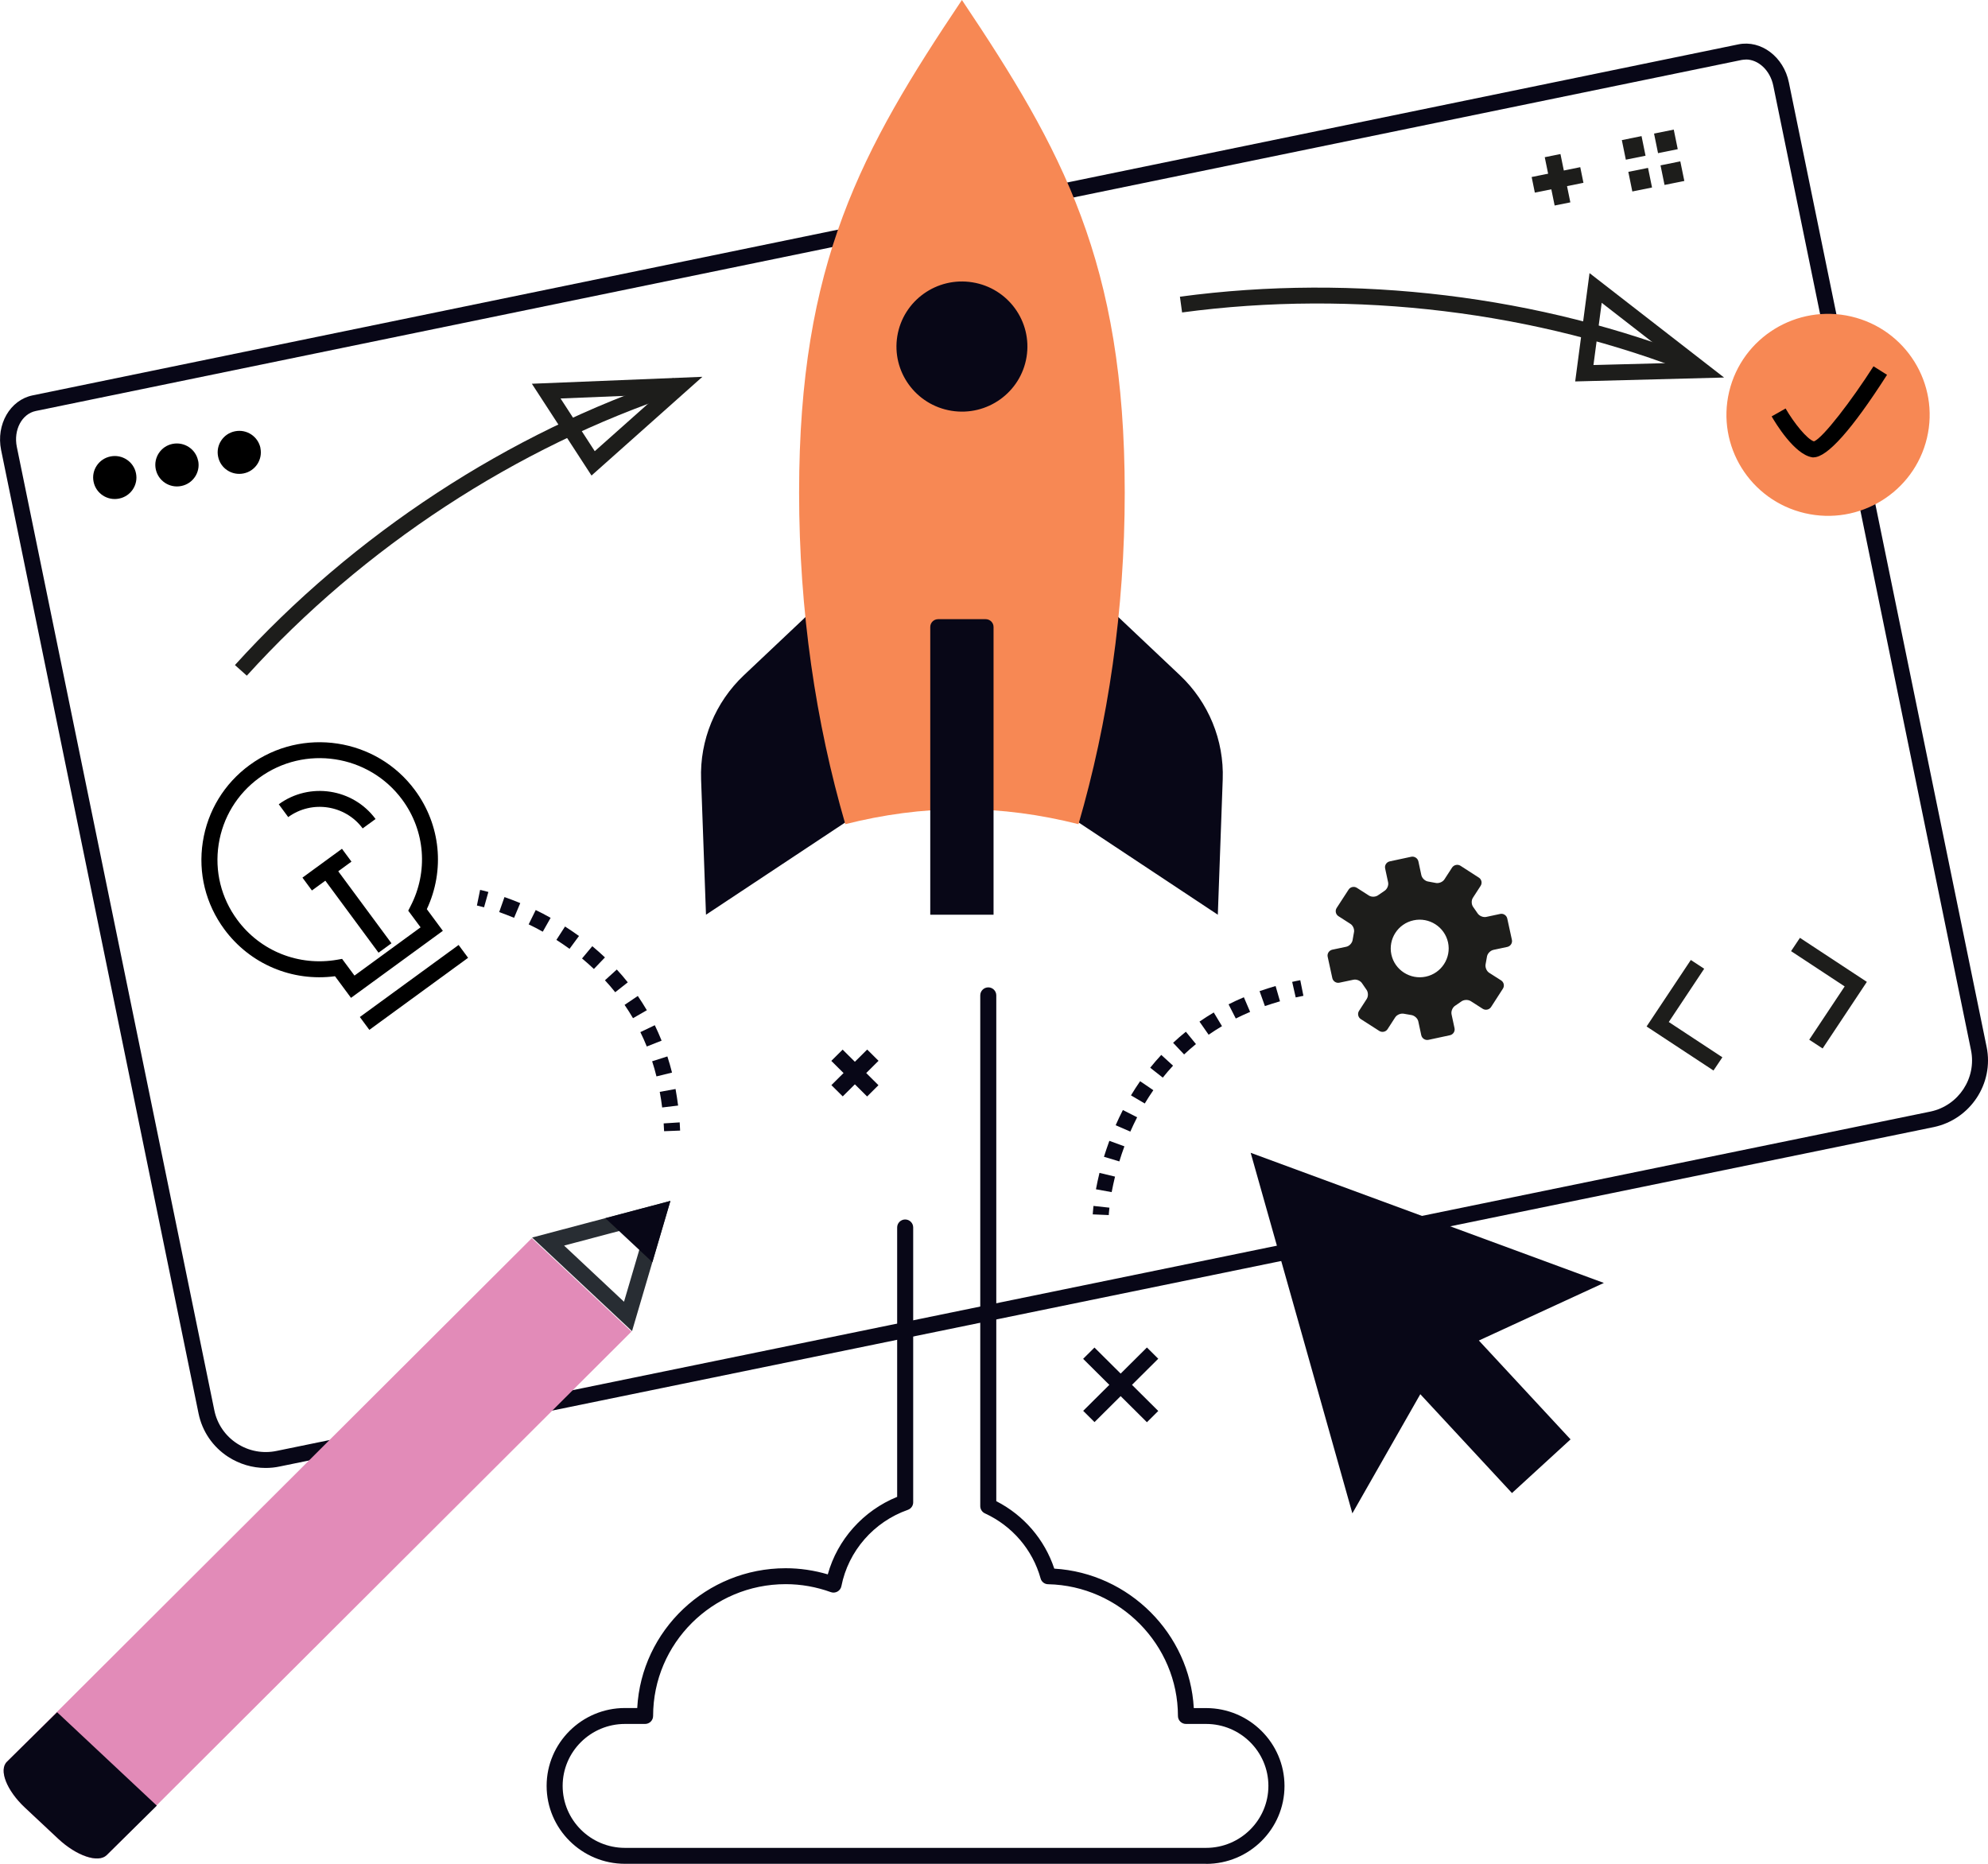 <svg width="80" height="75" viewBox="0 0 80 75" fill="none" xmlns="http://www.w3.org/2000/svg">
<g clip-path="url(#clip0_33_557)">
<path d="M10.686 59.071C10.157 59.071 9.638 58.917 9.18 58.623C8.561 58.219 8.138 57.6 7.99 56.879L0.045 18.111C-0.164 17.083 0.403 16.096 1.312 15.91L69.956 1.785C70.869 1.599 71.778 2.288 71.987 3.317L79.945 42.13C80.245 43.597 79.291 45.043 77.82 45.354L11.266 59.01C11.072 59.052 10.879 59.071 10.689 59.071H10.686ZM70.256 2.397C70.198 2.397 70.143 2.404 70.085 2.413L1.441 16.538C0.88 16.653 0.538 17.3 0.677 17.983L8.625 56.751C8.738 57.302 9.064 57.78 9.538 58.087C10.012 58.395 10.579 58.501 11.134 58.385L77.688 44.729C78.817 44.489 79.545 43.383 79.316 42.258L71.359 3.445C71.233 2.83 70.759 2.394 70.259 2.394L70.256 2.397Z" fill="#080717"/>
<path d="M5.472 19.044C5.569 19.512 5.262 19.97 4.791 20.063C4.321 20.159 3.86 19.855 3.766 19.387C3.669 18.919 3.976 18.461 4.446 18.368C4.917 18.272 5.378 18.576 5.472 19.044Z" fill="black"/>
<path d="M7.974 18.538C8.071 19.006 7.764 19.464 7.294 19.557C6.823 19.653 6.365 19.349 6.268 18.881C6.171 18.413 6.475 17.954 6.945 17.862C7.416 17.769 7.877 18.07 7.971 18.538H7.974Z" fill="black"/>
<path d="M10.479 18.031C10.576 18.499 10.27 18.958 9.802 19.051C9.331 19.147 8.87 18.846 8.777 18.374C8.68 17.906 8.986 17.448 9.457 17.355C9.928 17.259 10.386 17.564 10.482 18.031H10.479Z" fill="black"/>
<path d="M68.953 43.078L66.261 41.306L68.041 38.63L68.579 38.982L67.154 41.126L69.311 42.546L68.953 43.078Z" fill="#1D1D1B"/>
<path d="M73.345 42.191L72.806 41.838L74.232 39.694L72.075 38.274L72.432 37.739L75.125 39.511L73.345 42.191Z" fill="#1D1D1B"/>
<path d="M62.795 6.199L62.163 6.326L62.561 8.27L63.193 8.143L62.795 6.199Z" fill="#1D1D1B"/>
<path d="M63.592 6.727L61.636 7.123L61.764 7.751L63.72 7.356L63.592 6.727Z" fill="#1D1D1B"/>
<path d="M66.058 5.477L65.265 5.638L65.426 6.426L66.219 6.266L66.058 5.477Z" fill="#1D1D1B"/>
<path d="M66.319 6.756L65.526 6.916L65.687 7.705L66.48 7.545L66.319 6.756Z" fill="#1D1D1B"/>
<path d="M67.354 5.215L66.561 5.375L66.722 6.163L67.515 6.003L67.354 5.215Z" fill="#1D1D1B"/>
<path d="M67.618 6.493L66.822 6.654L66.983 7.442L67.78 7.282L67.618 6.493Z" fill="#1D1D1B"/>
<path d="M34.391 32.845L28.41 36.809L28.213 31.364C28.155 29.787 28.784 28.258 29.935 27.172L33.821 23.502L34.391 32.848V32.845Z" fill="#080717"/>
<path d="M43.026 32.845L49.007 36.809L49.204 31.364C49.262 29.787 48.633 28.258 47.482 27.172L43.597 23.502L43.026 32.848V32.845Z" fill="#080717"/>
<path d="M38.709 32.563C40.327 32.563 41.891 32.784 43.4 33.165C44.59 29.079 45.261 24.57 45.261 19.82C45.261 10.567 42.752 6.032 38.709 0C34.665 6.032 32.157 10.567 32.157 19.82C32.157 24.57 32.827 29.079 34.017 33.165C35.526 32.784 37.093 32.563 38.709 32.563Z" fill="#F78854"/>
<path d="M37.751 24.916H39.666C39.84 24.916 39.982 25.056 39.982 25.23V36.809H37.435V25.23C37.435 25.056 37.577 24.916 37.751 24.916Z" fill="#080717"/>
<path d="M41.31 14.365C41.543 12.937 40.568 11.592 39.132 11.361C37.696 11.129 36.343 12.098 36.109 13.526C35.876 14.953 36.852 16.298 38.288 16.53C39.724 16.762 41.077 15.792 41.31 14.365Z" fill="#080717"/>
<path d="M48.533 75H25.15C23.412 75 21.997 73.593 21.997 71.865C21.997 70.138 23.412 68.731 25.15 68.731H25.643C25.811 65.6 28.426 63.106 31.618 63.106C32.189 63.106 32.756 63.19 33.311 63.353C33.701 61.949 34.739 60.789 36.103 60.234V49.392C36.103 49.216 36.248 49.072 36.426 49.072C36.603 49.072 36.748 49.216 36.748 49.392V60.456C36.748 60.59 36.661 60.712 36.532 60.757C35.162 61.238 34.136 62.417 33.859 63.827C33.84 63.92 33.785 63.997 33.701 64.045C33.621 64.09 33.521 64.1 33.434 64.068C32.847 63.856 32.237 63.747 31.618 63.747C28.674 63.747 26.282 66.129 26.282 69.051C26.282 69.228 26.137 69.372 25.959 69.372H25.15C23.767 69.372 22.642 70.49 22.642 71.865C22.642 73.24 23.767 74.359 25.15 74.359H48.533C49.917 74.359 51.042 73.24 51.042 71.865C51.042 70.49 49.917 69.372 48.533 69.372H47.724C47.547 69.372 47.402 69.228 47.402 69.051C47.402 66.189 45.057 63.811 42.178 63.75C42.036 63.75 41.91 63.651 41.875 63.516C41.553 62.359 40.733 61.404 39.634 60.898C39.521 60.847 39.447 60.731 39.447 60.606V40.053C39.447 39.876 39.592 39.732 39.77 39.732C39.947 39.732 40.092 39.876 40.092 40.053V60.408C41.201 60.975 42.036 61.949 42.426 63.122C45.441 63.305 47.876 65.747 48.04 68.734H48.536C50.275 68.734 51.69 70.141 51.69 71.869C51.69 73.596 50.275 75.003 48.536 75.003L48.533 75Z" fill="#080717"/>
<path d="M34.897 42.234L33.456 43.666L33.913 44.119L35.353 42.687L34.897 42.234Z" fill="#080717"/>
<path d="M33.909 42.237L33.453 42.69L34.894 44.123L35.35 43.669L33.909 42.237Z" fill="#080717"/>
<path d="M46.154 54.223L43.589 56.773L44.045 57.226L46.61 54.676L46.154 54.223Z" fill="#080717"/>
<path d="M44.043 54.226L43.587 54.68L46.154 57.231L46.61 56.778L44.043 54.226Z" fill="#080717"/>
<path d="M60.37 36.777L59.812 36.896C59.68 36.925 59.519 36.854 59.451 36.739L59.293 36.511C59.209 36.409 59.2 36.232 59.274 36.123L59.583 35.646C59.654 35.534 59.622 35.386 59.512 35.316L58.771 34.838C58.661 34.768 58.51 34.8 58.435 34.909L58.126 35.386C58.052 35.498 57.891 35.559 57.761 35.527L57.487 35.476C57.355 35.463 57.226 35.345 57.197 35.216L57.078 34.662C57.049 34.534 56.92 34.45 56.791 34.476L55.924 34.662C55.795 34.691 55.711 34.819 55.74 34.947L55.859 35.502C55.888 35.63 55.817 35.79 55.701 35.857L55.472 36.014C55.369 36.098 55.192 36.107 55.082 36.034L54.602 35.726C54.492 35.656 54.34 35.688 54.27 35.797L53.789 36.537C53.718 36.646 53.75 36.797 53.86 36.867L54.34 37.175C54.453 37.245 54.518 37.409 54.482 37.537L54.434 37.809C54.421 37.941 54.302 38.072 54.173 38.098L53.612 38.216C53.483 38.245 53.399 38.373 53.428 38.502L53.615 39.361C53.644 39.489 53.773 39.572 53.902 39.543L54.463 39.425C54.592 39.396 54.753 39.466 54.821 39.582L54.979 39.812C55.063 39.915 55.069 40.091 54.998 40.2L54.689 40.678C54.618 40.787 54.65 40.937 54.76 41.008L55.504 41.485C55.614 41.556 55.766 41.524 55.837 41.415L56.146 40.937C56.217 40.828 56.381 40.764 56.51 40.796L56.785 40.844C56.917 40.86 57.049 40.976 57.075 41.104L57.194 41.658C57.223 41.787 57.352 41.87 57.481 41.844L58.348 41.658C58.477 41.63 58.561 41.501 58.532 41.373L58.413 40.819C58.384 40.691 58.455 40.53 58.568 40.463L58.797 40.306C58.9 40.223 59.074 40.216 59.187 40.287L59.667 40.594C59.78 40.665 59.928 40.633 60.002 40.524L60.48 39.783C60.551 39.671 60.518 39.524 60.409 39.453L59.928 39.146C59.815 39.075 59.754 38.909 59.786 38.784L59.835 38.511C59.848 38.38 59.967 38.252 60.099 38.223L60.657 38.104C60.786 38.075 60.87 37.947 60.841 37.819L60.654 36.96C60.625 36.832 60.496 36.748 60.367 36.777H60.37ZM57.378 39.3C56.749 39.434 56.127 39.037 55.991 38.412C55.856 37.787 56.256 37.168 56.884 37.034C57.513 36.899 58.132 37.297 58.271 37.921C58.406 38.546 58.007 39.165 57.378 39.3Z" fill="#1D1D1B"/>
<path d="M44.619 48.895L43.974 48.867C43.974 48.867 43.98 48.745 44.003 48.527L44.645 48.597C44.622 48.783 44.619 48.889 44.619 48.892V48.895Z" fill="#080717"/>
<path d="M44.738 47.972L44.103 47.857C44.139 47.658 44.187 47.437 44.245 47.197L44.87 47.347C44.816 47.575 44.77 47.783 44.735 47.972H44.738ZM45.041 46.735L44.425 46.549C44.49 46.344 44.561 46.129 44.642 45.908L45.248 46.129C45.17 46.338 45.103 46.54 45.044 46.735H45.041ZM45.486 45.536L44.896 45.28C44.983 45.078 45.08 44.876 45.186 44.668L45.76 44.96C45.66 45.152 45.57 45.347 45.486 45.536ZM46.067 44.405L45.512 44.078C45.628 43.886 45.751 43.694 45.88 43.508L46.412 43.87C46.292 44.043 46.176 44.222 46.067 44.405ZM46.792 43.364L46.286 42.966C46.428 42.79 46.576 42.614 46.731 42.45L47.205 42.883C47.063 43.037 46.924 43.197 46.792 43.364ZM47.65 42.431L47.208 41.963C47.373 41.809 47.543 41.658 47.721 41.517L48.127 42.014C47.963 42.149 47.801 42.287 47.65 42.431ZM48.636 41.636L48.269 41.11C48.453 40.982 48.646 40.86 48.843 40.742L49.175 41.293C48.991 41.402 48.811 41.517 48.64 41.636H48.636ZM49.73 40.985L49.439 40.415C49.639 40.312 49.849 40.216 50.055 40.13L50.307 40.719C50.11 40.803 49.917 40.892 49.73 40.985ZM50.903 40.489L50.687 39.883C50.897 39.809 51.113 39.742 51.332 39.678L51.509 40.293C51.3 40.354 51.097 40.418 50.9 40.485L50.903 40.489Z" fill="#080717"/>
<path d="M52.141 40.136L51.999 39.511C52.106 39.486 52.216 39.463 52.325 39.444L52.451 40.072C52.348 40.091 52.245 40.114 52.145 40.136H52.141Z" fill="#080717"/>
<path d="M19.482 36.511C19.301 36.463 19.198 36.441 19.192 36.438L19.32 35.809C19.32 35.809 19.44 35.835 19.653 35.893L19.479 36.511H19.482Z" fill="#080717"/>
<path d="M26.646 44.565C26.62 44.35 26.588 44.142 26.549 43.937L27.185 43.822C27.223 44.04 27.259 44.261 27.288 44.488L26.646 44.565ZM26.417 43.315C26.366 43.107 26.308 42.902 26.243 42.706L26.856 42.511C26.924 42.722 26.988 42.94 27.043 43.161L26.417 43.315ZM26.027 42.11C25.947 41.915 25.863 41.719 25.769 41.533L26.35 41.255C26.446 41.456 26.54 41.665 26.624 41.876L26.024 42.113L26.027 42.11ZM25.473 40.972C25.366 40.79 25.253 40.61 25.134 40.437L25.666 40.078C25.795 40.264 25.914 40.46 26.03 40.652L25.473 40.972ZM24.757 39.928C24.628 39.764 24.489 39.601 24.344 39.447L24.821 39.014C24.976 39.181 25.124 39.354 25.263 39.53L24.757 39.928ZM23.899 38.992C23.747 38.847 23.586 38.706 23.422 38.569L23.835 38.075C24.009 38.219 24.18 38.373 24.344 38.527L23.899 38.992ZM22.919 38.181C22.741 38.053 22.567 37.934 22.39 37.822L22.738 37.283C22.925 37.402 23.112 37.53 23.299 37.665L22.919 38.181ZM21.842 37.492C21.648 37.383 21.458 37.283 21.274 37.197L21.558 36.62C21.752 36.713 21.955 36.819 22.158 36.934L21.842 37.492ZM20.688 36.934C20.472 36.844 20.268 36.767 20.088 36.703L20.301 36.098C20.491 36.165 20.704 36.245 20.936 36.341L20.688 36.931V36.934Z" fill="#080717"/>
<path d="M26.724 45.517C26.72 45.412 26.714 45.309 26.707 45.206L27.352 45.165C27.359 45.274 27.365 45.383 27.369 45.495L26.724 45.52V45.517Z" fill="#080717"/>
<path d="M77.543 17.627C78.061 15.443 76.7 13.254 74.503 12.738C72.305 12.223 70.103 13.576 69.584 15.76C69.066 17.945 70.427 20.133 72.624 20.649C74.822 21.164 77.024 19.812 77.543 17.627Z" fill="#F78854"/>
<path d="M72.977 18.406C72.955 18.406 72.935 18.406 72.916 18.4C72.204 18.281 71.439 17.009 71.294 16.756L71.855 16.438C72.194 17.025 72.723 17.679 72.997 17.762C73.361 17.621 74.519 16.105 75.392 14.74L75.937 15.083C74.525 17.288 73.532 18.403 72.981 18.403L72.977 18.406Z" fill="black"/>
<path d="M1.003 72.741L2.341 73.994C3.079 74.686 3.953 74.981 4.292 74.654L25.411 53.584L21.4 49.825L0.281 70.895C-0.058 71.222 0.264 72.048 1.003 72.741Z" fill="#E28BB8"/>
<path d="M6.31 72.66L2.299 68.901L0.281 70.891C-0.058 71.218 0.264 72.045 1.003 72.737L2.341 73.99C3.079 74.683 3.953 74.978 4.292 74.651L6.31 72.66Z" fill="#080717"/>
<path d="M26.037 49.238L25.111 52.383L22.7 50.123L26.037 49.238ZM26.978 48.325L21.413 49.799L25.434 53.565L26.978 48.325Z" fill="#282D33"/>
<path d="M26.253 50.79L26.978 48.325L24.36 49.02L26.253 50.79Z" fill="#080717"/>
<path d="M14.126 40.155L13.481 39.284C11.756 39.511 10.063 38.797 9.028 37.396C8.277 36.377 7.967 35.13 8.161 33.88C8.354 32.63 9.025 31.531 10.047 30.784C12.162 29.239 15.148 29.694 16.699 31.797C17.734 33.197 17.911 35.015 17.176 36.585L17.821 37.457L14.123 40.155H14.126ZM13.768 38.588L14.265 39.258L16.925 37.316L16.428 36.646L16.518 36.47C17.241 35.079 17.112 33.431 16.183 32.175C14.839 30.358 12.259 29.964 10.431 31.3C9.544 31.948 8.967 32.896 8.799 33.976C8.632 35.056 8.899 36.136 9.551 37.018C10.479 38.274 12.021 38.889 13.571 38.62L13.768 38.585V38.588Z" fill="black"/>
<path d="M18.455 38.026L14.481 40.925L14.863 41.442L18.837 38.542L18.455 38.026Z" fill="black"/>
<path d="M13.418 34.799L12.899 35.178L15.233 38.337L15.753 37.958L13.418 34.799Z" fill="black"/>
<path d="M13.761 34.155L12.171 35.316L12.552 35.833L14.143 34.672L13.761 34.155Z" fill="black"/>
<path d="M14.594 33.335C13.894 32.39 12.549 32.185 11.598 32.88L11.218 32.364C12.456 31.46 14.203 31.726 15.113 32.957L14.594 33.335Z" fill="black"/>
<path d="M64.542 51.626L57.436 49.008L50.329 46.389L52.377 53.642L54.421 60.898L57.155 56.103L60.844 60.081L63.201 57.921L59.512 53.943L64.542 51.626Z" fill="#080717"/>
<path d="M9.934 27.191L9.454 26.762C14.213 21.506 20.478 17.406 27.094 15.214L27.298 15.823C20.784 17.98 14.616 22.018 9.931 27.191H9.934Z" fill="#1D1D1B"/>
<path d="M23.802 19.134L21.403 15.442L28.265 15.163L23.802 19.137V19.134ZM22.558 16.035L23.934 18.156L26.498 15.874L22.558 16.035Z" fill="#1D1D1B"/>
<path d="M68.209 15.076C61.84 12.531 54.508 11.641 47.569 12.573L47.482 11.939C54.531 10.993 61.979 11.897 68.45 14.483L68.209 15.079V15.076Z" fill="#1D1D1B"/>
<path d="M63.388 15.349L63.965 10.99L69.379 15.192L63.388 15.349ZM64.455 12.185L64.123 14.689L67.564 14.599L64.455 12.185Z" fill="#1D1D1B"/>
</g>
<defs>
<clipPath id="clip0_33_557">
<rect width="80" height="75" fill="white"/>
</clipPath>
</defs>
</svg>
